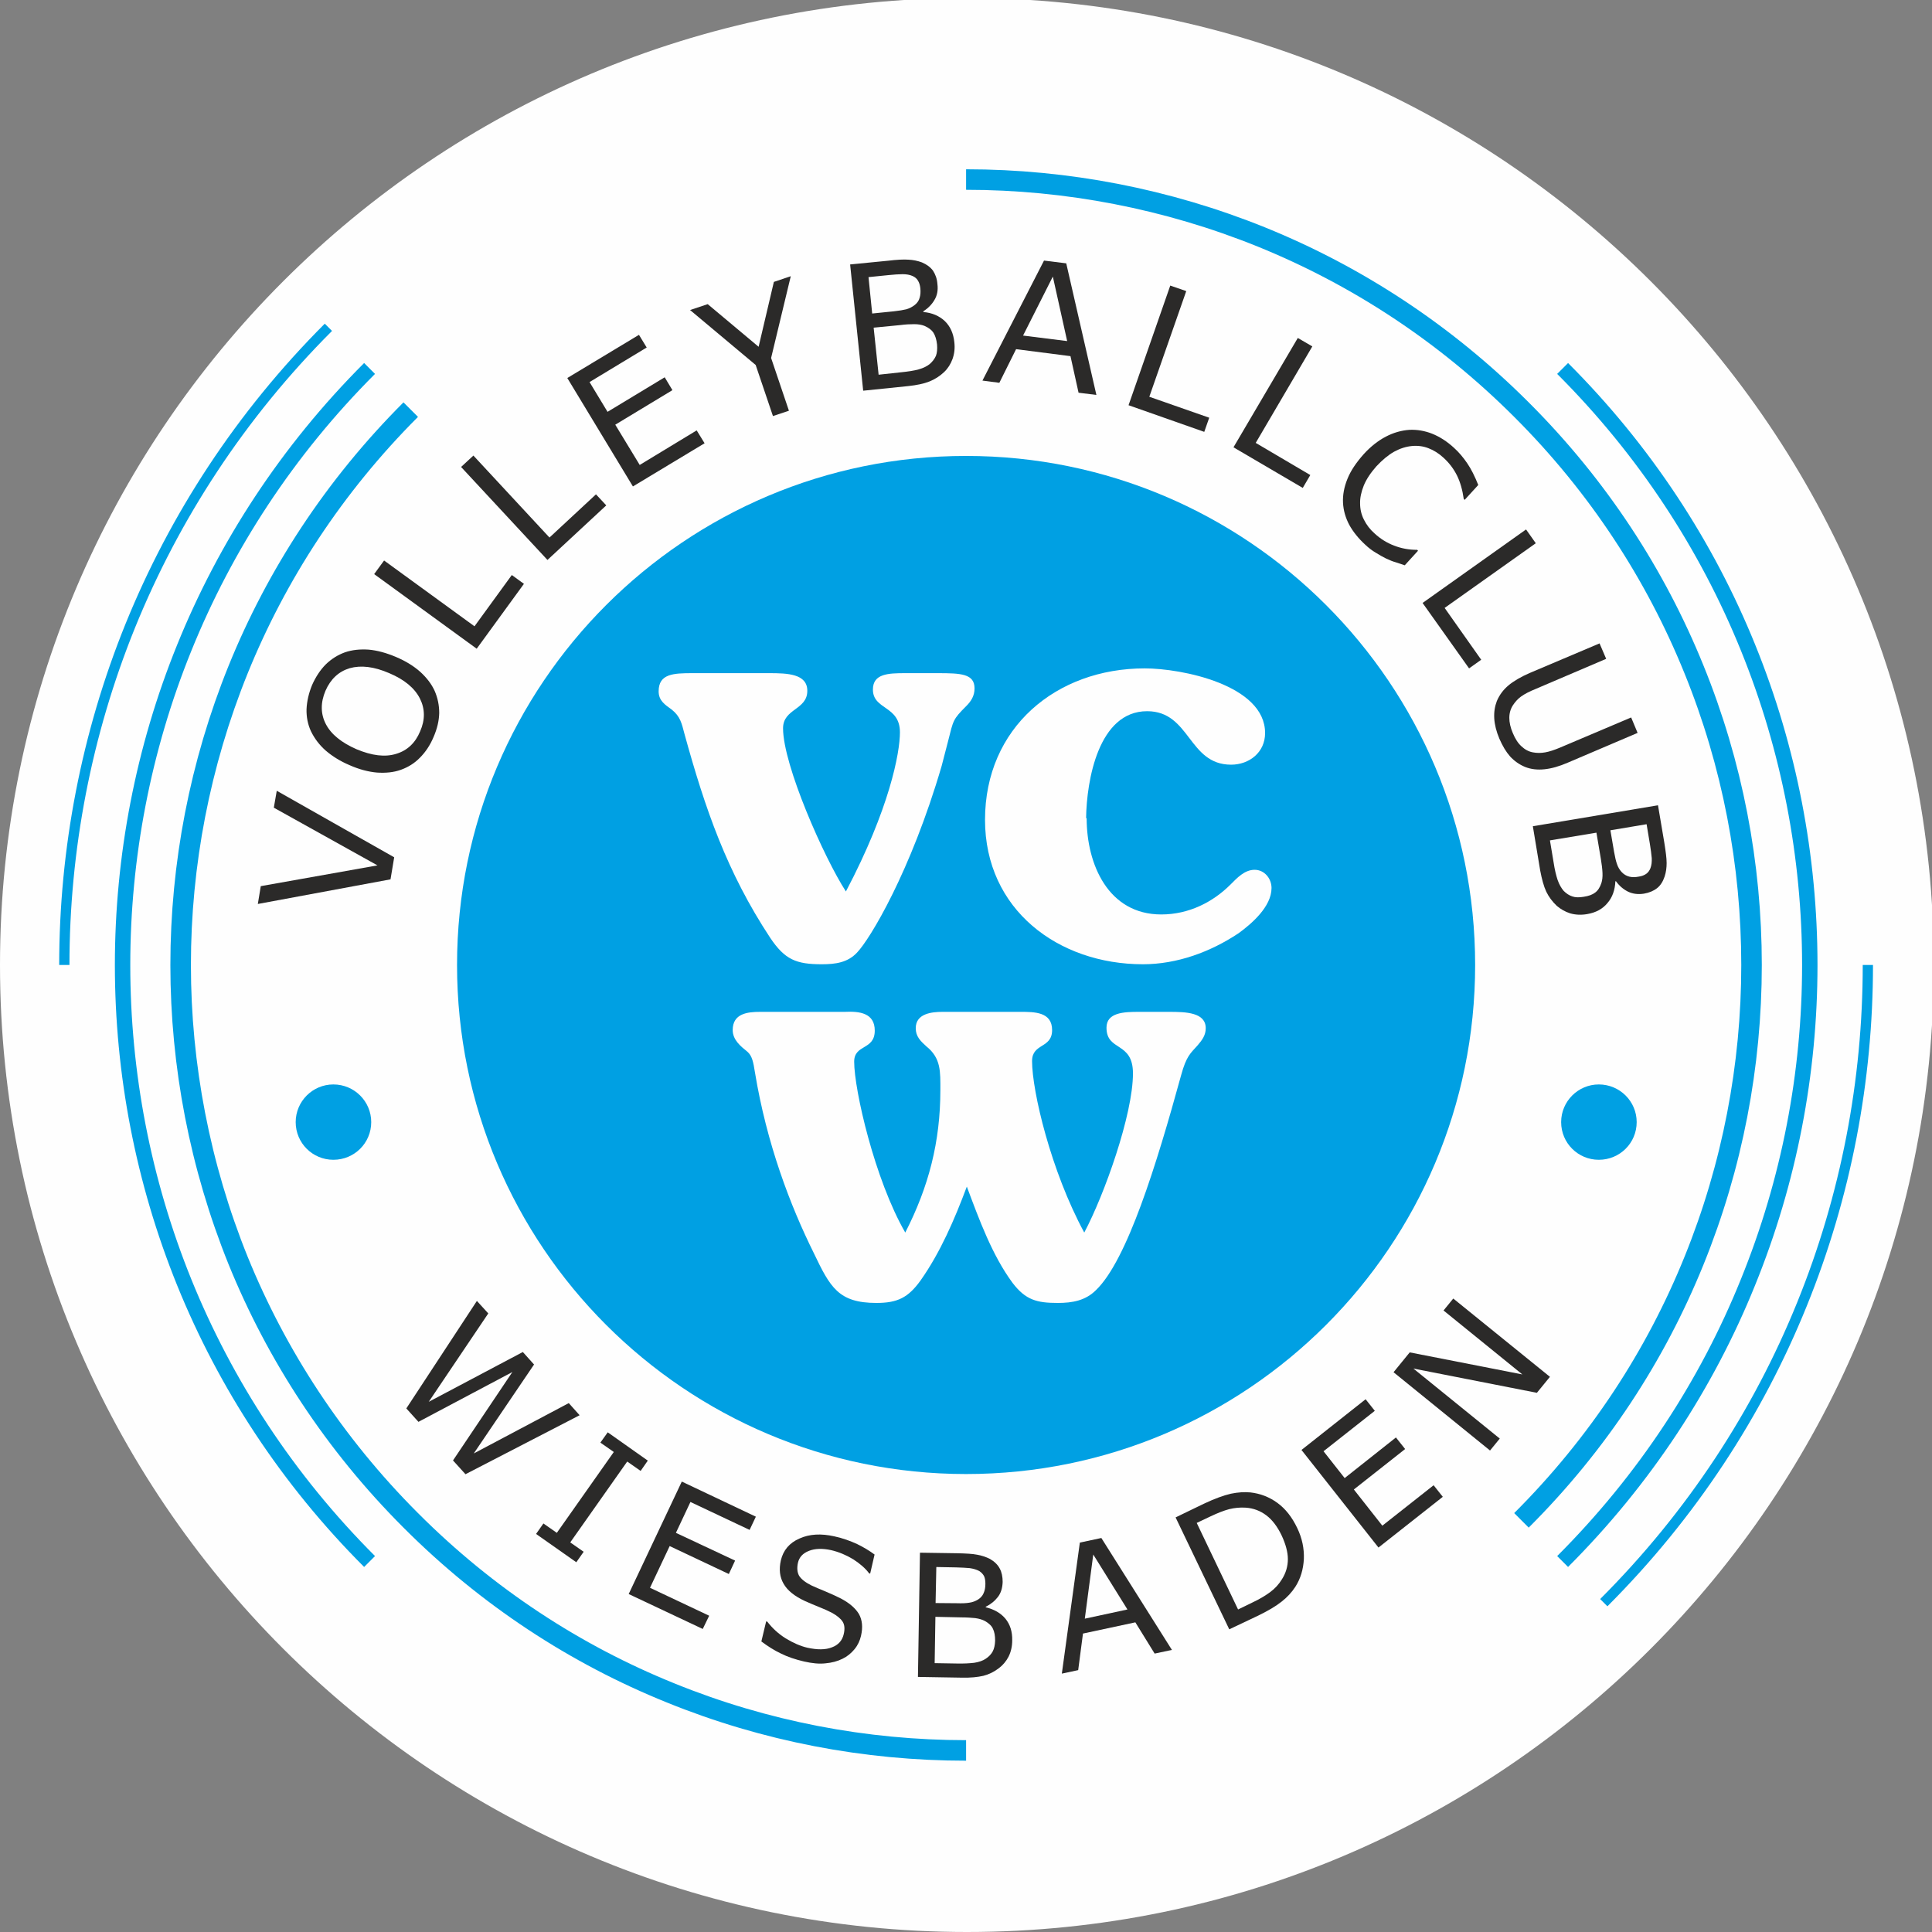 <svg xmlns="http://www.w3.org/2000/svg" xml:space="preserve" width="105.128mm" height="105.128mm" version="1.1" style="shape-rendering:geometricPrecision; text-rendering:geometricPrecision; image-rendering:optimizeQuality; fill-rule:evenodd; clip-rule:evenodd"
     viewBox="0 0 10513 10513"
     xmlns:xlink="http://www.w3.org/1999/xlink">
 <rect x="0" y="0" width="10513" height="10513" fill="#808080" stroke="none"/>
 <defs>
  <style type="text/css">
   <![CDATA[
    .str0 {stroke:#00A0E3;stroke-width:111.73}
    .str1 {stroke:#00A0E3;stroke-width:83.83}
    .str2 {stroke:#00A0E3;stroke-width:55.79}
    .fil1 {fill:none;fill-rule:nonzero}
    .fil0 {fill:#FEFEFE;fill-rule:nonzero}
    .fil3 {fill:#2B2A29;fill-rule:nonzero}
    .fil2 {fill:#00A0E3;fill-rule:nonzero}
   ]]>
  </style>
 </defs>
    <g id="Ebene_x0020_1">
        <g id="_2263346858800">
   <path class="fil0" d="M5262 10513c2906,0 5261,-2356 5261,-5262 0,-2906 -2355,-5262 -5261,-5262 -2906,0 -5262,2356 -5262,5262 0,2906 2356,5262 5262,5262z"/>
            <path class="fil1 str0" d="M5257 9525c-547,0 -1094,-104 -1608,-313 -515,-208 -997,-521 -1414,-939 -417,-417 -730,-899 -939,-1413 -208,-515 -313,-1062 -313,-1609 0,-547 105,-1094 313,-1608 209,-515 522,-997 939,-1414"/>
            <path class="fil1 str1" d="M2011 8497c-448,-448 -784,-966 -1008,-1518 -224,-553 -336,-1140 -336,-1728 0,-587 112,-1175 336,-1727 224,-553 560,-1071 1008,-1519"/>
            <path class="fil1 str2" d="M350 5251c0,-628 120,-1256 359,-1846 240,-591 599,-1145 1078,-1624"/>
            <path class="fil2" d="M2020 6106c0,114 -92,205 -206,205 -113,0 -205,-91 -205,-205 0,-113 92,-205 205,-205 114,0 206,92 206,205z"/>
            <path class="fil2" d="M8906 6106c0,114 -92,205 -206,205 -113,0 -205,-91 -205,-205 0,-113 92,-205 205,-205 114,0 206,92 206,205z"/>
            <path class="fil1 str0" d="M5257 977c547,0 1094,105 1608,313 515,209 997,522 1414,939 418,417 731,900 939,1414 209,514 313,1061 313,1608 0,547 -104,1094 -313,1609 -208,514 -521,996 -939,1413"/>
            <path class="fil1 str1" d="M8503 2005c448,448 785,966 1009,1519 224,552 336,1140 336,1727 0,588 -112,1175 -337,1728 -223,552 -560,1070 -1008,1518"/>
            <path class="fil1 str2" d="M10164 5251c0,628 -119,1256 -359,1847 -239,590 -599,1144 -1078,1623"/>
            <path class="fil2" d="M8027 5251c0,1530 -1240,2770 -2770,2770 -1529,0 -2770,-1240 -2770,-2770 0,-1530 1241,-2770 2770,-2770 1530,0 2770,1240 2770,2770z"/>
            <polygon class="fil3" points="1506,4303 2145,4665 2125,4785 1403,4919 1419,4822 2054,4709 1490,4395 "/>
            <path class="fil3" d="M2118 3663c-83,-36 -154,-44 -215,-27 -60,18 -104,59 -132,123 -27,64 -27,125 2,181 29,56 85,101 167,137 84,35 155,44 216,25 60,-18 104,-59 130,-122 28,-63 27,-123 -1,-179 -29,-57 -84,-103 -167,-138zm-242 -113c40,-14 83,-18 130,-15 47,4 97,18 149,40 52,22 96,49 132,81 35,32 61,66 78,103 17,39 25,79 25,121 -1,42 -11,85 -31,131 -19,45 -44,82 -74,112 -30,31 -65,52 -104,66 -39,14 -82,18 -129,15 -47,-4 -97,-17 -149,-40 -52,-22 -95,-49 -131,-80 -35,-31 -61,-66 -80,-105 -17,-37 -25,-77 -24,-120 2,-43 12,-87 30,-131 20,-45 45,-83 75,-113 31,-30 65,-51 103,-65z"/>
            <polygon class="fil3" points="2851,3177 2594,3530 2036,3124 2090,3050 2582,3408 2785,3129 "/>
            <polygon class="fil3" points="3299,2750 2979,3047 2509,2541 2576,2479 2990,2925 3243,2690 "/>
            <polygon class="fil3" points="3834,2412 3444,2647 3087,2057 3477,1822 3519,1891 3208,2079 3306,2241 3617,2053 3659,2123 3348,2311 3481,2530 3791,2342 "/>
            <polygon class="fil3" points="4303,1503 4196,1948 4293,2235 4206,2264 4112,1986 3755,1687 3851,1655 4128,1887 4211,1534 "/>
            <path class="fil3" d="M5099 1875c-3,-28 -10,-49 -20,-65 -10,-15 -26,-27 -49,-37 -16,-6 -34,-9 -55,-9 -22,0 -47,1 -77,5l-144 14 27 256 120 -13c40,-4 73,-9 98,-16 25,-7 45,-17 60,-29 16,-14 27,-29 34,-45 6,-16 8,-37 6,-61zm-91 -307c-2,-17 -6,-30 -13,-41 -6,-11 -16,-19 -29,-25 -16,-7 -34,-10 -54,-10 -21,0 -47,2 -77,5l-109 11 20 198 118 -12c29,-3 51,-7 68,-11 17,-5 32,-13 45,-23 14,-11 23,-24 27,-39 5,-16 6,-33 4,-53zm185 294c4,34 0,64 -10,92 -10,27 -25,51 -45,70 -24,23 -51,40 -81,52 -30,12 -69,20 -116,25l-244 25 -71 -687 204 -20c50,-6 88,-8 113,-6 25,1 50,6 74,15 26,11 46,26 60,45 13,20 22,44 24,73 4,33 -1,61 -16,86 -14,24 -34,45 -61,62l1 4c47,4 86,21 116,49 30,29 47,67 52,115z"/>
            <path class="fil3" d="M5807 1856l-78 -351 -162 321 240 30zm159 293l-97 -12 -44 -199 -296 -38 -91 183 -92 -12 335 -653 121 15 164 716z"/>
            <polygon class="fil3" points="6553,2350 6141,2205 6368,1554 6455,1584 6254,2159 6580,2273 "/>
            <polygon class="fil3" points="7089,2655 6712,2434 7062,1839 7141,1885 6833,2410 7130,2585 "/>
            <path class="fil3" d="M7644 3076c-18,-6 -34,-11 -48,-16 -15,-4 -33,-11 -54,-21 -18,-9 -36,-19 -55,-31 -19,-11 -39,-26 -58,-44 -37,-34 -66,-70 -87,-108 -20,-38 -32,-78 -34,-121 -2,-41 6,-85 24,-129 18,-45 48,-89 88,-134 38,-42 79,-74 121,-96 42,-22 85,-34 128,-37 42,-2 83,5 124,21 42,17 81,42 118,76 28,25 52,54 73,85 22,32 41,71 60,118l-74 81 -5 -5c-7,-49 -19,-92 -37,-128 -18,-36 -42,-68 -74,-97 -25,-23 -52,-40 -81,-51 -28,-11 -58,-15 -90,-12 -32,3 -64,13 -97,31 -32,18 -64,45 -96,79 -32,36 -55,71 -69,105 -14,35 -21,68 -20,98 0,31 7,61 21,88 14,28 33,53 57,74 32,30 68,52 107,67 39,15 80,23 126,23l4 5 -72 79z"/>
            <polygon class="fil3" points="7994,3637 7741,3281 8304,2881 8357,2956 7861,3308 8060,3590 "/>
            <path class="fil3" d="M8531 4150c-46,20 -88,32 -127,36 -38,4 -74,0 -106,-13 -31,-13 -58,-32 -81,-57 -22,-25 -41,-57 -58,-96 -17,-40 -26,-77 -28,-111 -2,-34 3,-65 14,-94 14,-33 35,-62 64,-86 29,-24 67,-46 115,-67l380 -161 36 84 -384 164c-35,14 -61,28 -79,41 -18,13 -32,29 -44,47 -13,20 -20,43 -20,69 0,25 6,53 19,83 13,31 28,55 47,72 18,17 39,29 63,33 21,4 43,4 66,0 23,-4 50,-13 81,-26l387 -164 35 84 -380 162z"/>
            <path class="fil3" d="M8918 4770c16,-2 30,-8 40,-15 10,-7 18,-18 23,-31 6,-16 8,-34 7,-55 -2,-21 -5,-46 -10,-76l-18 -108 -197 33 20 117c5,28 10,51 16,67 5,16 14,31 25,43 12,13 26,21 41,25 15,4 33,4 53,0zm-301 110c28,-4 49,-12 63,-23 15,-11 26,-28 34,-52 5,-16 7,-34 6,-55 -1,-22 -4,-47 -9,-77l-24 -142 -253 42 20 120c6,40 14,72 22,96 9,25 20,44 33,59 15,15 31,25 47,30 17,6 37,6 61,2zm20 94c-34,6 -65,4 -93,-4 -28,-9 -52,-23 -73,-41 -24,-23 -43,-48 -57,-77 -14,-30 -24,-68 -33,-115l-40 -241 681 -114 34 201c8,50 13,87 13,113 0,25 -3,50 -11,74 -9,27 -23,49 -41,63 -19,15 -43,25 -72,30 -32,5 -61,1 -86,-11 -26,-13 -48,-32 -66,-57l-3 1c-2,47 -16,87 -43,118 -26,32 -63,52 -110,60z"/>
            <polygon class="fil3" points="3154,7701 2533,8022 2465,7947 2788,7466 2277,7737 2211,7664 2595,7079 2657,7147 2333,7628 2845,7357 2906,7425 2578,7909 3095,7635 "/>
            <polygon class="fil3" points="3136,8501 2917,8347 2957,8290 3030,8341 3340,7901 3267,7850 3307,7794 3525,7948 3486,8004 3413,7953 3103,8393 3176,8444 "/>
            <polygon class="fil3" points="3824,8864 3421,8674 3710,8062 4113,8253 4079,8325 3757,8173 3678,8341 4000,8492 3966,8565 3644,8413 3537,8640 3859,8792 "/>
            <path class="fil3" d="M4685 8902c-6,26 -17,50 -35,72 -18,22 -40,40 -65,52 -28,14 -59,22 -93,25 -34,4 -73,0 -117,-10 -47,-11 -89,-25 -125,-43 -36,-17 -71,-39 -107,-66l26 -109 6 1c27,35 60,66 100,91 41,25 80,42 118,51 55,12 99,12 134,-2 35,-13 56,-37 64,-71 7,-29 5,-52 -6,-69 -11,-17 -31,-33 -58,-48 -21,-11 -44,-21 -69,-31 -25,-10 -51,-21 -78,-33 -56,-26 -95,-57 -116,-94 -21,-36 -26,-78 -15,-127 13,-55 46,-95 101,-119 55,-25 118,-28 190,-12 46,10 87,25 124,42 37,18 68,37 95,57l-24 104 -6 -2c-20,-27 -49,-52 -86,-76 -38,-23 -78,-40 -121,-50 -47,-10 -87,-9 -120,4 -33,13 -53,34 -60,65 -6,28 -4,51 6,70 11,18 33,36 67,53 18,8 44,20 77,33 33,14 62,27 85,39 45,24 78,52 97,84 18,32 22,72 11,119z"/>
            <path class="fil3" d="M5362 8619c0,-17 -2,-31 -7,-42 -6,-11 -14,-20 -26,-28 -15,-8 -32,-13 -52,-16 -20,-2 -45,-3 -75,-4l-107 -2 -4 196 116 1c29,1 51,0 68,-3 16,-2 32,-8 47,-17 14,-9 24,-20 30,-34 7,-15 10,-32 10,-51zm53 309c0,-28 -4,-49 -12,-65 -7,-16 -22,-30 -43,-42 -15,-8 -32,-13 -53,-16 -21,-2 -46,-4 -76,-4l-141 -3 -4 252 119 2c39,1 72,-1 97,-4 25,-4 46,-11 62,-22 17,-11 30,-25 38,-40 8,-15 12,-34 13,-58zm93 -2c0,33 -7,63 -20,89 -13,25 -31,46 -52,62 -26,20 -54,34 -85,42 -31,7 -69,11 -116,10l-240 -4 11 -676 200 3c50,1 86,3 111,8 24,4 48,12 70,23 24,14 42,31 53,52 11,20 16,45 16,73 -1,32 -9,60 -26,82 -17,22 -39,40 -66,53l0 3c45,11 81,31 107,62 26,32 38,71 37,118z"/>
            <path class="fil3" d="M6135 8758l-186 -299 -46 349 232 -50zm242 220l-94 20 -105 -170 -285 61 -26 199 -89 19 98 -713 117 -25 384 609z"/>
            <path class="fil3" d="M6974 8355c-23,-48 -51,-85 -83,-109 -33,-25 -70,-39 -112,-42 -31,-2 -61,1 -90,8 -30,8 -63,21 -101,39l-76 36 225 471 76 -37c39,-18 72,-38 98,-57 27,-20 48,-43 65,-71 21,-33 32,-70 32,-109 0,-38 -12,-82 -34,-129zm85 -40c27,56 38,112 36,168 -3,57 -18,107 -46,151 -20,31 -45,58 -76,82 -30,24 -74,50 -130,77l-154 73 -292 -609 153 -74c59,-28 109,-46 148,-55 39,-8 74,-10 106,-7 54,6 103,25 147,57 44,32 80,78 108,137z"/>
            <polygon class="fil3" points="7851,8145 7501,8421 7082,7890 7431,7614 7481,7677 7202,7897 7317,8043 7596,7822 7646,7885 7367,8105 7522,8302 7801,8082 "/>
            <polygon class="fil3" points="8434,7492 8363,7579 7691,7447 8161,7828 8108,7893 7583,7467 7671,7359 8284,7479 7855,7131 7908,7066 "/>
            <path class="fil0" d="M4185 3663c99,0 208,3 208,96 0,105 -132,96 -132,204 0,201 224,706 342,888 237,-450 294,-754 294,-866 0,-147 -147,-121 -147,-233 0,-86 83,-89 176,-89l176 0c127,0 201,3 201,83 0,41 -19,70 -45,96 -73,73 -70,76 -99,191l-35 135c-169,577 -390,942 -460,1015 -51,55 -118,64 -192,64 -140,0 -201,-25 -281,-144 -236,-358 -354,-702 -466,-1108 -16,-61 -23,-96 -70,-134 -36,-26 -71,-48 -71,-99 0,-96 80,-99 186,-99l415 0z"/>
            <path class="fil0" d="M6219 5247c-460,0 -859,-297 -859,-786 0,-501 387,-824 869,-824 201,0 655,90 655,352 0,105 -86,172 -185,172 -234,0 -221,-291 -457,-291 -265,0 -329,377 -332,582l3 0c0,252 118,524 406,524 150,0 281,-67 377,-163 35,-35 76,-80 131,-80 54,0 92,48 92,99 0,102 -109,195 -179,246 -153,102 -335,169 -521,169z"/>
            <path class="fil0" d="M4597 5506c80,-4 163,6 163,102 0,108 -112,73 -112,169 0,154 112,642 278,930 128,-250 191,-495 191,-776 0,-99 4,-173 -76,-237 -32,-29 -58,-54 -58,-99 0,-80 87,-89 147,-89l422 0c77,0 173,0 173,99 0,102 -109,70 -109,169 0,163 102,597 284,933 109,-205 265,-642 265,-866 0,-176 -144,-118 -144,-249 0,-83 96,-86 176,-86l166 0c90,0 198,3 198,89 0,38 -19,64 -44,93 -39,44 -61,57 -90,163 -134,488 -294,1006 -463,1169 -57,57 -128,70 -208,70 -114,0 -175,-16 -246,-109 -111,-150 -182,-345 -249,-524 -67,179 -144,358 -252,511 -67,93 -125,122 -240,122 -207,0 -252,-86 -341,-272 -128,-258 -256,-594 -320,-983 -9,-58 -16,-90 -41,-112 -36,-29 -80,-64 -80,-118 0,-90 80,-99 150,-99l460 0z"/>
  </g>
 </g>
</svg>
